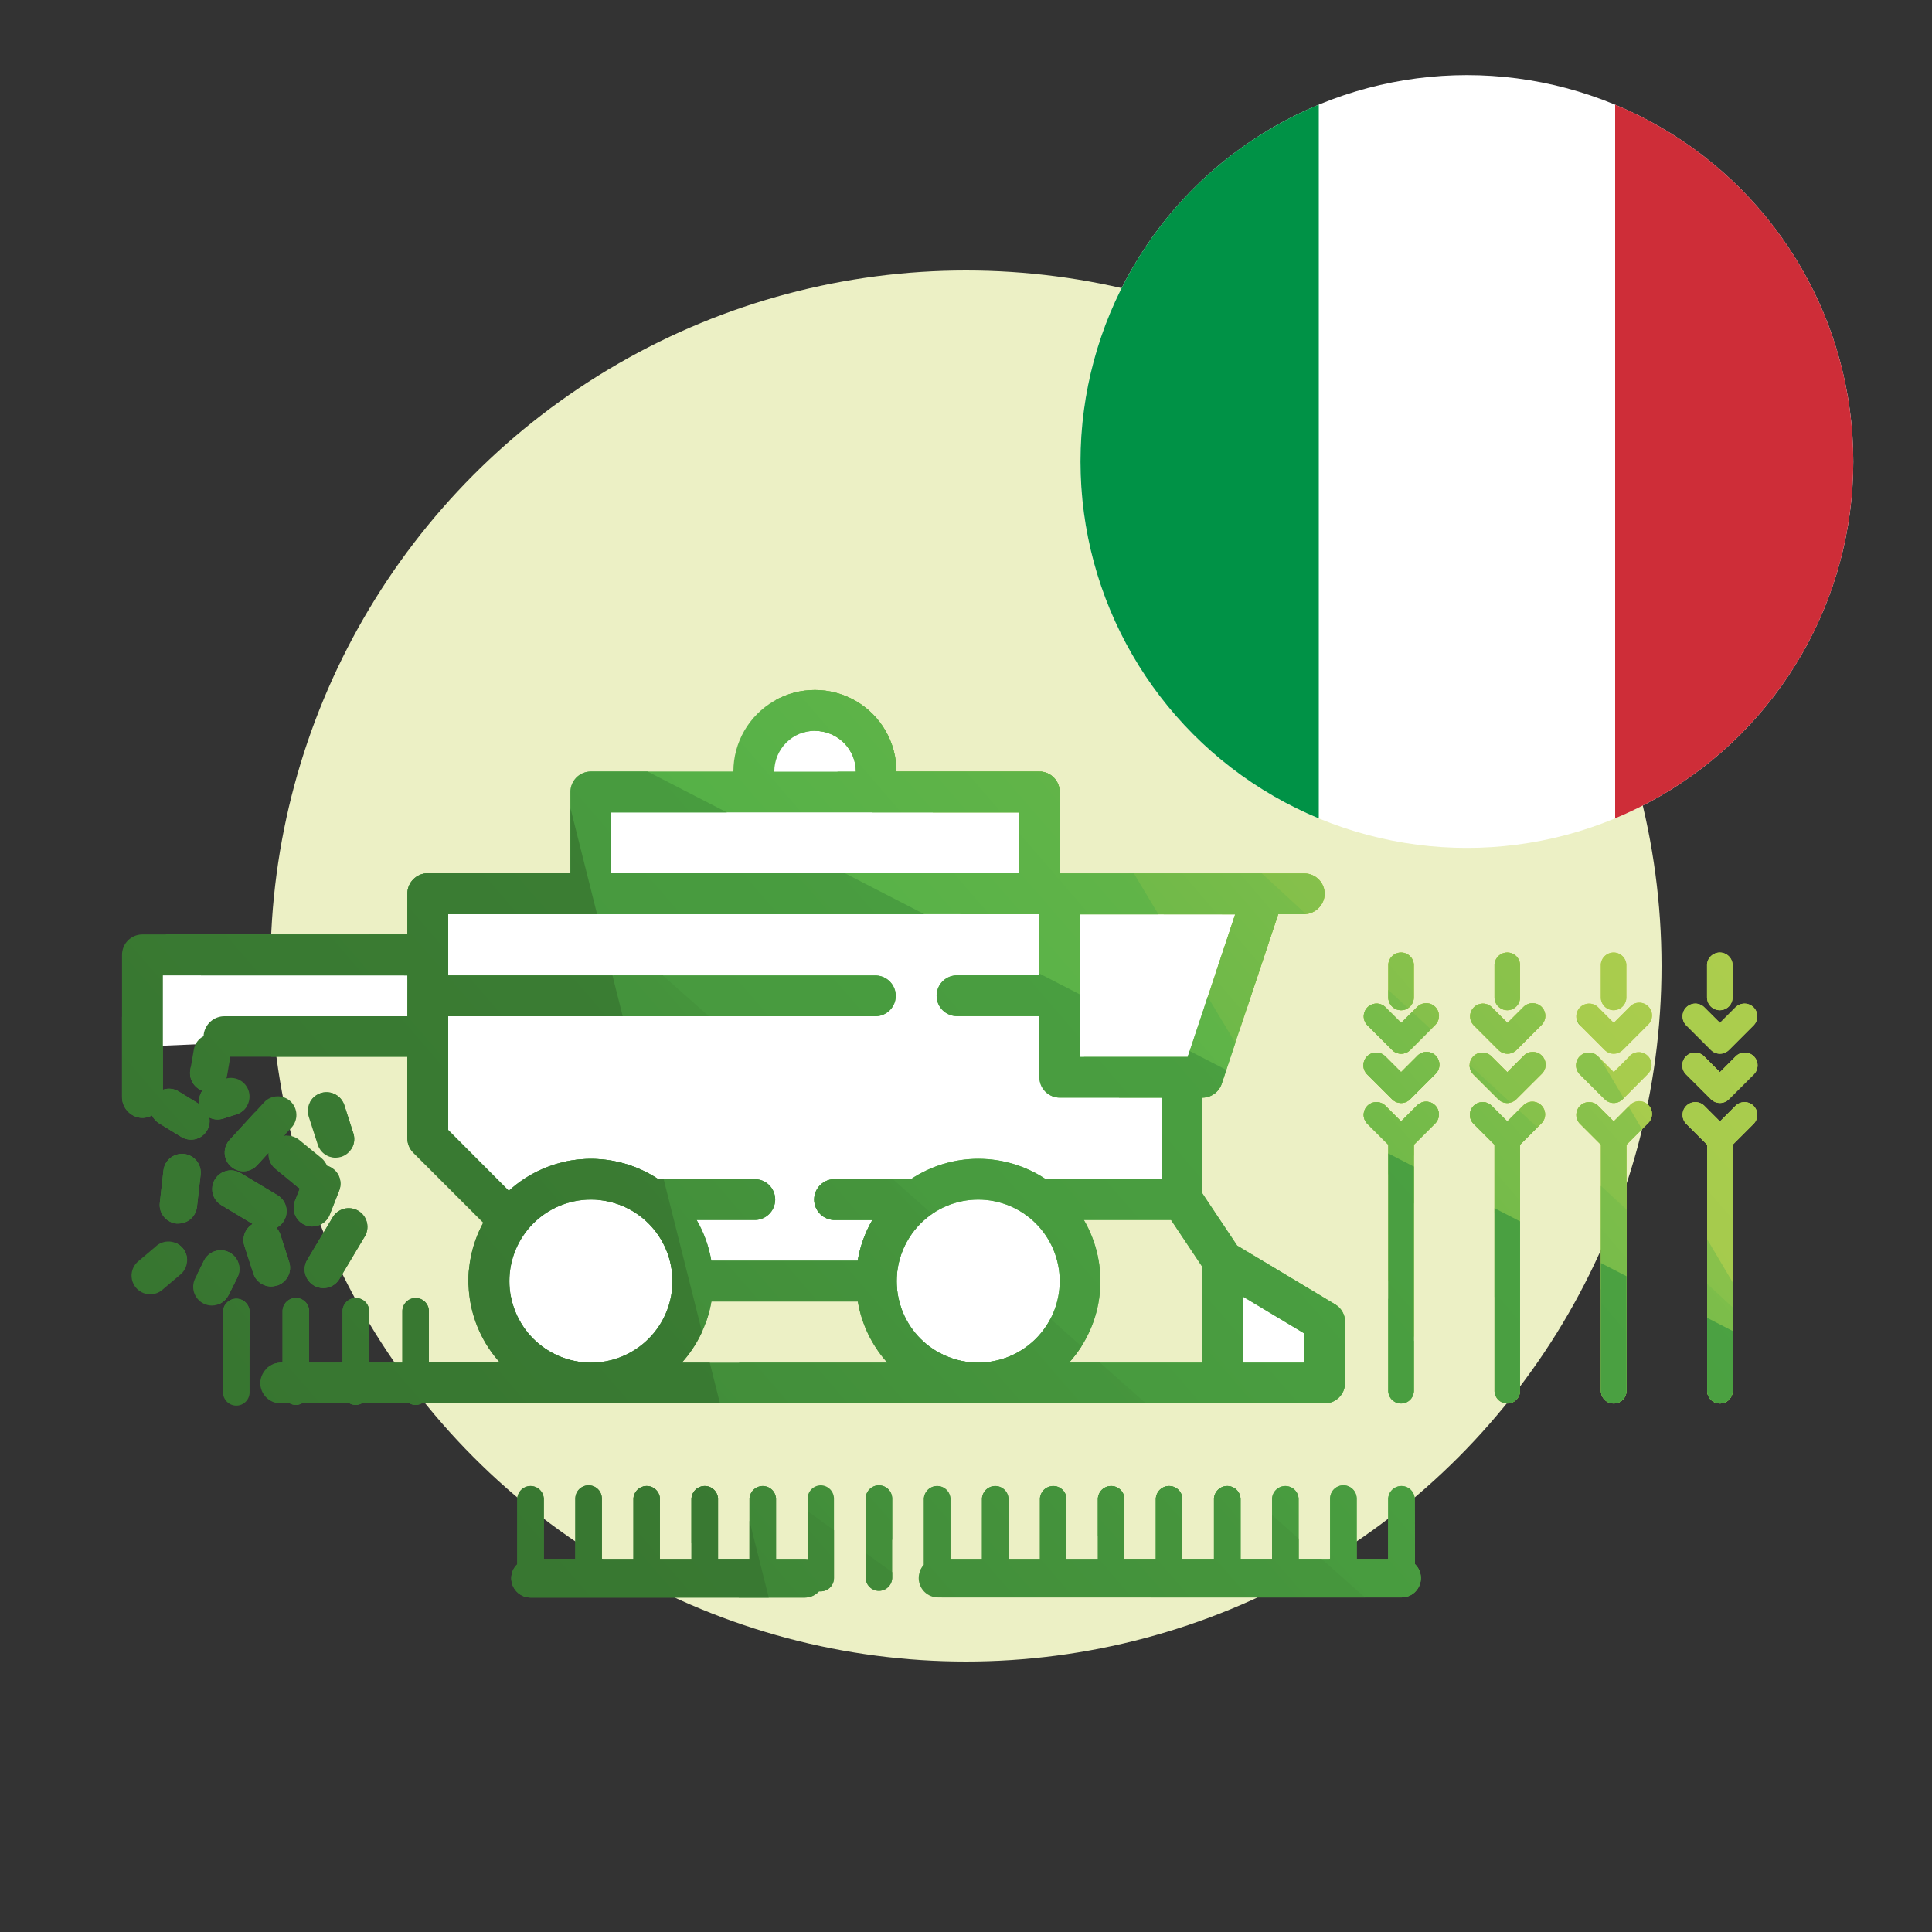 <svg id="Calque_1" data-name="Calque 1" xmlns="http://www.w3.org/2000/svg" xmlns:xlink="http://www.w3.org/1999/xlink" viewBox="0 0 500 500"><rect x="0" y="0" width="500" height="500" fill="#333333" stroke="none"/><defs><style>.cls-1{fill:none;}.cls-2{fill:#ecf0c5;}.cls-3,.cls-5{fill:#fff;}.cls-4{clip-path:url(#clip-path);}.cls-5,.cls-6,.cls-7{fill-rule:evenodd;}.cls-6{fill:#009246;}.cls-7{fill:#ce2d38;}.cls-8{clip-path:url(#clip-path-2);}.cls-9{fill:url(#Dégradé_sans_nom_34);}.cls-10{fill:url(#Dégradé_sans_nom_34-2);}.cls-11{fill:url(#Dégradé_sans_nom_34-3);}.cls-12{fill:url(#Dégradé_sans_nom_34-4);}.cls-13{fill:url(#Dégradé_sans_nom_34-5);}.cls-14{fill:url(#Dégradé_sans_nom_34-6);}.cls-15{fill:url(#Dégradé_sans_nom_34-7);}.cls-16{fill:url(#Dégradé_sans_nom_34-8);}.cls-17{fill:url(#Dégradé_sans_nom_34-9);}</style><clipPath id="clip-path"><circle class="cls-1" cx="379.63" cy="119.44" r="100"/></clipPath><clipPath id="clip-path-2"><path class="cls-1" d="M40.37,322.54l-4.83,4.09A4.84,4.84,0,0,0,41.79,334l4.84-4.1a4.84,4.84,0,1,0-6.26-7.38Zm349.72-61.1a3.31,3.31,0,0,0,3.3-3.31V250a3.31,3.31,0,1,0-6.61,0v8.13A3.31,3.31,0,0,0,390.09,261.44Zm-27.49,0a3.31,3.31,0,0,0,3.3-3.31V250a3.31,3.31,0,1,0-6.61,0v8.13A3.31,3.31,0,0,0,362.6,261.44Zm55,0a3.31,3.31,0,0,0,3.3-3.31V250a3.31,3.31,0,1,0-6.61,0v8.13A3.31,3.31,0,0,0,417.58,261.44Zm27.49,0a3.31,3.31,0,0,0,3.3-3.31V250a3.31,3.31,0,1,0-6.61,0v8.13A3.31,3.31,0,0,0,445.07,261.44ZM86,315.2l-6.57,11a4.84,4.84,0,0,0,8.31,4.95l6.57-11A4.84,4.84,0,1,0,86,315.2ZM89.11,286a4.84,4.84,0,0,0-9.21,3l2.34,7.26a4.83,4.83,0,0,0,4.6,3.35,5.19,5.19,0,0,0,1.49-.23,4.84,4.84,0,0,0,3.12-6.09Zm-17.4,46.7a4.85,4.85,0,0,0,3.13-6.09l-2.31-7.17a4.8,4.8,0,0,0-1-1.68,4.82,4.82,0,0,0,.28-8.44l-9.55-5.74a4.84,4.84,0,1,0-5,8.29l8.14,4.9a4.82,4.82,0,0,0-2.15,5.64l2.31,7.16a4.84,4.84,0,0,0,4.6,3.36A5.07,5.07,0,0,0,71.71,332.67ZM51.92,304a4.84,4.84,0,0,0-9.62-1.09l-.94,8.39a4.84,4.84,0,0,0,4.26,5.35l.55,0a4.84,4.84,0,0,0,4.8-4.3Zm23.24-19a4.84,4.84,0,0,0-6.84.3l-9,9.82a4.84,4.84,0,0,0,7.14,6.53l3.07-3.35a4.8,4.8,0,0,0,1.75,4.17l5.78,4.75a4.61,4.61,0,0,0,.54.36l-1.27,3.23a4.84,4.84,0,0,0,2.74,6.27,4.78,4.78,0,0,0,1.76.34,4.85,4.85,0,0,0,4.51-3.08l2.45-6.23a4.85,4.85,0,0,0-2.74-6.28c-.14-.05-.29-.08-.44-.12a4.77,4.77,0,0,0-1.41-2L77.43,295a4.82,4.82,0,0,0-4-1l2-2.17A4.84,4.84,0,0,0,75.16,285Zm-14,51.1a3.44,3.44,0,0,0-3.44,3.44v20.61a3.44,3.44,0,1,0,6.87,0V339.54A3.43,3.43,0,0,0,61.11,336.1Zm-2-.92,2.34-4.71a4.84,4.84,0,0,0-8.67-4.3l-2.33,4.71a4.83,4.83,0,0,0,2.18,6.48,4.72,4.72,0,0,0,2.15.51A4.83,4.83,0,0,0,59.14,335.18Zm307.61-74.6-4.15,4.14-4.15-4.14a3.31,3.31,0,0,0-4.68,4.67l6.49,6.49a3.31,3.31,0,0,0,4.68,0l6.48-6.49a3.3,3.3,0,1,0-4.67-4.67Zm55,12.74-4.14,4.15-4.15-4.15a3.31,3.31,0,0,0-4.68,4.68l6.49,6.48a3.3,3.3,0,0,0,4.67,0L426.4,278a3.31,3.31,0,1,0-4.68-4.68Zm-27.48-12.74-4.15,4.14-4.15-4.14a3.31,3.31,0,0,0-4.68,4.67l6.49,6.49a3.3,3.3,0,0,0,4.67,0l6.49-6.49a3.3,3.3,0,1,0-4.67-4.67Zm27.48,0-4.14,4.14-4.15-4.14a3.31,3.31,0,0,0-4.68,4.67l6.49,6.49a3.3,3.3,0,0,0,4.67,0l6.49-6.49a3.31,3.31,0,1,0-4.68-4.67Zm0,25.49-4.14,4.15-4.15-4.15a3.31,3.31,0,0,0-4.68,4.67l5.52,5.52v63.47a3.31,3.31,0,1,0,6.61,0V296.26l5.52-5.52a3.31,3.31,0,1,0-4.68-4.67Zm27.49-12.75-4.14,4.15-4.15-4.15a3.31,3.31,0,0,0-4.68,4.68l6.49,6.48a3.3,3.3,0,0,0,4.67,0l6.49-6.48a3.31,3.31,0,0,0-4.68-4.68Zm-6.48-1.58a3.3,3.3,0,0,0,4.67,0l6.49-6.49a3.31,3.31,0,0,0-4.68-4.67l-4.14,4.14-4.15-4.14a3.31,3.31,0,0,0-4.68,4.67Zm6.48,14.33-4.14,4.15-4.15-4.15a3.31,3.31,0,0,0-4.68,4.67l5.52,5.52v63.47a3.31,3.31,0,1,0,6.61,0V296.26l5.52-5.52a3.31,3.31,0,0,0-4.68-4.67ZM227.46,384.4a3.43,3.43,0,0,0-3.43,3.43v20.62a3.44,3.44,0,0,0,6.87,0V387.83A3.44,3.44,0,0,0,227.46,384.4ZM348.1,357.93V342.1a5.27,5.27,0,0,0-2.56-4.52l-25.36-15.22-9-13.49v-24.8a5.28,5.28,0,0,0,5-3.61l14.62-43.87h6.52a5.42,5.42,0,0,0,5.48-4.75,5.28,5.28,0,0,0-5.25-5.8H274.24v-21.1a5.27,5.27,0,0,0-5.27-5.27H232a21.1,21.1,0,1,0-42.2,0H152.91a5.27,5.27,0,0,0-5.27,5.27V226H110.71a5.28,5.28,0,0,0-5.28,5.28v10.55H36.85a5.27,5.27,0,0,0-5.27,5.27v36.7a5.42,5.42,0,0,0,4.76,5.48,5.22,5.22,0,0,0,3-.61,4.82,4.82,0,0,0,1.77,2l5.77,3.54a4.82,4.82,0,0,0,7.28-5,4.74,4.74,0,0,0,3.63.27l3.49-1.12a4.83,4.83,0,0,0-2.69-9.27,6.06,6.06,0,0,0,.16-.61l.86-5h45.8v21.1a5.28,5.28,0,0,0,1.55,3.73l18.11,18.11a31.54,31.54,0,0,0,4.29,36.19H111V339.54a3.44,3.44,0,1,0-6.87,0v13.11h-8.6V339.54a3.44,3.44,0,1,0-6.87,0v13.11H80V339.54a3.44,3.44,0,1,0-6.87,0v13.11h-.23a5.45,5.45,0,0,0-5.52,4.8,5.27,5.27,0,0,0,5.25,5.75H75a3.43,3.43,0,0,0,1.56.39,3.39,3.39,0,0,0,1.55-.39H90.49a3.3,3.3,0,0,0,3.11,0H106a3.3,3.3,0,0,0,3.11,0H342.82A5.27,5.27,0,0,0,348.1,357.93ZM105.43,263H58.18a5.42,5.42,0,0,0-5.47,4.76,2.42,2.42,0,0,0,0,.38,4.81,4.81,0,0,0-2.54,3.45l-.92,5.31a4.84,4.84,0,0,0,3.1,5.36,4.78,4.78,0,0,0-.75,3.51l-5.37-3.31a4.8,4.8,0,0,0-4.08-.44V252.42h63.3Zm174.09-26.38h40.16l-12.31,36.93H279.52Zm-68.58-47.47a10.55,10.55,0,0,1,10.55,10.55h-21.1A10.55,10.55,0,0,1,210.94,189.12Zm-52.75,21.1h105.5V226H158.19ZM116,292.44V263H226.77a5.28,5.28,0,0,0,0-10.55H116V236.59H269v15.83h-21.1a5.28,5.28,0,1,0,0,10.55H269V278.8a5.27,5.27,0,0,0,5.27,5.27h26.38v21.1h-30a31.55,31.55,0,0,0-34.92,0H216.22a5.28,5.28,0,1,0,0,10.55h9.55a31.36,31.36,0,0,0-3.8,10.55H184.09a31.6,31.6,0,0,0-3.81-10.55h14.83a5.28,5.28,0,1,0,0-10.55H170.37a31.51,31.51,0,0,0-38.69,3Zm36.93,60.21a21.1,21.1,0,1,1,21.1-21.1A21.1,21.1,0,0,1,152.91,352.65Zm23.53,0a31.51,31.51,0,0,0,7.65-15.83H222a31.49,31.49,0,0,0,7.64,15.83Zm76.7,0a21.1,21.1,0,1,1,21.1-21.1A21.1,21.1,0,0,1,253.14,352.65Zm58,0h-34.5a31.44,31.44,0,0,0,3.84-36.93h22.56l8.1,12.14Zm26.38,0H321.72V335.59l15.83,9.5ZM212.43,384.4a3.44,3.44,0,0,0-3.43,3.43v15.68a4.91,4.91,0,0,0-.66-.06h-7.5V387.83a3.44,3.44,0,0,0-6.87,0v15.62h-8.15V387.83a3.44,3.44,0,0,0-6.87,0v15.62h-8.16V387.83a3.44,3.44,0,0,0-6.87,0v15.62h-8.15V387.83a3.44,3.44,0,0,0-6.88,0v15.62h-8.15V387.83a3.44,3.44,0,0,0-6.87,0v17a5,5,0,0,0,3.43,8.62h71a5,5,0,0,0,3.65-1.61,3.27,3.27,0,0,0,.44,0,3.44,3.44,0,0,0,3.44-3.43V387.83A3.44,3.44,0,0,0,212.43,384.4Zm153.7,3.43a3.44,3.44,0,0,0-6.87,0v15.62h-8.15V387.83a3.44,3.44,0,0,0-6.88,0v15.62h-8.15V387.83a3.44,3.44,0,0,0-6.87,0v15.62h-8.16V387.83a3.44,3.44,0,0,0-6.87,0v15.62H306V387.83a3.44,3.44,0,0,0-6.87,0v15.62H291V387.83a3.44,3.44,0,0,0-6.87,0v15.62H276V387.83a3.44,3.44,0,0,0-6.87,0v15.62H261V387.83a3.44,3.44,0,0,0-6.87,0v15.62h-8.16V387.83a3.44,3.44,0,0,0-6.87,0V405a5,5,0,0,0,3.65,8.41h120a5,5,0,0,0,3.43-8.62Zm28.11-101.76-4.15,4.15-4.15-4.15a3.31,3.31,0,0,0-4.68,4.67l5.52,5.52v63.47a3.31,3.31,0,1,0,6.61,0V296.26l5.52-5.52a3.3,3.3,0,1,0-4.67-4.67Zm0-12.75-4.15,4.15-4.15-4.15a3.31,3.31,0,0,0-4.68,4.68l6.49,6.48a3.3,3.3,0,0,0,4.67,0l6.49-6.48a3.31,3.31,0,1,0-4.67-4.68Zm-27.49,0-4.15,4.15-4.15-4.15a3.31,3.31,0,0,0-4.68,4.68l6.49,6.48a3.31,3.31,0,0,0,4.68,0l6.48-6.48a3.31,3.31,0,1,0-4.67-4.68Zm0,12.75-4.15,4.15-4.15-4.15a3.31,3.31,0,0,0-4.68,4.67l5.52,5.52v63.47a3.31,3.31,0,1,0,6.61,0V296.26l5.52-5.52a3.3,3.3,0,1,0-4.67-4.67Z"/></clipPath><linearGradient id="Dégradé_sans_nom_34" x1="-1046" y1="1782.04" x2="-1046" y2="82.74" gradientTransform="translate(1137.8 895.52) rotate(49.16)" gradientUnits="userSpaceOnUse"><stop offset="0" stop-color="#377530"/><stop offset="0.51" stop-color="#51af47"/><stop offset="1" stop-color="#c6d64f"/></linearGradient><linearGradient id="Dégradé_sans_nom_34-2" x1="-1046" y1="1761.58" x2="-1046" y2="-103.8" xlink:href="#Dégradé_sans_nom_34"/><linearGradient id="Dégradé_sans_nom_34-3" x1="-1046" y1="1037.17" x2="-1046" y2="-155.87" xlink:href="#Dégradé_sans_nom_34"/><linearGradient id="Dégradé_sans_nom_34-4" x1="246.61" y1="781.64" x2="246.61" y2="-118.08" gradientTransform="matrix(-0.65, -0.76, -0.76, 0.65, 615.04, 290.75)" xlink:href="#Dégradé_sans_nom_34"/><linearGradient id="Dégradé_sans_nom_34-5" x1="-1046" y1="1098.3" x2="-1046" y2="-457.91" xlink:href="#Dégradé_sans_nom_34"/><linearGradient id="Dégradé_sans_nom_34-6" x1="-1046" y1="1011.8" x2="-1046" y2="-1157.14" xlink:href="#Dégradé_sans_nom_34"/><linearGradient id="Dégradé_sans_nom_34-7" x1="-1046" y1="660.14" x2="-1046" y2="-636.14" xlink:href="#Dégradé_sans_nom_34"/><linearGradient id="Dégradé_sans_nom_34-8" x1="-1046" y1="626.86" x2="-1046" y2="-837.54" xlink:href="#Dégradé_sans_nom_34"/><linearGradient id="Dégradé_sans_nom_34-9" x1="-1046" y1="480.42" x2="-1046" y2="-1823.59" xlink:href="#Dégradé_sans_nom_34"/></defs><title>nomad_italy-crop-waste_1_02</title><circle class="cls-2" cx="250" cy="250" r="180"/><polygon class="cls-3" points="36.46 270.88 36.46 246.93 112.17 246.93 112.17 232.32 157.01 230.7 152.91 206.9 193.94 206.9 197.73 192.2 210.94 182.02 224.69 192.2 229.62 205.28 268.5 206.36 268.5 232.87 329.63 231.78 311.17 277.85 304.2 281.43 307.32 310.21 319.68 329.14 343.14 343.18 343.14 357.81 316.64 357.81 318.19 334.19 300.62 310.21 274.24 310.45 279.52 331.55 270.66 351.9 253.14 357.81 229.62 344.12 226.31 331.55 179.79 331.19 170.06 352.65 152.91 357.81 131.67 347.53 126.89 326.27 131.67 313.46 112.17 292.9 112.17 267.57 36.46 270.88"/><g class="cls-4"><path class="cls-5" d="M264.65,19.42h230v200h-230Z"/><path class="cls-6" d="M264.65,19.42H341.3v200H264.65Z"/><path class="cls-7" d="M418,19.42h76.65v200H418Z"/></g><g class="cls-8"><polygon class="cls-9" points="246.99 -8.51 535.35 325.09 406.79 436.21 216.9 17.5 246.99 -8.51"/><polygon class="cls-10" points="216.9 17.5 535.35 325.09 475.18 377.1 105.86 113.48 216.9 17.5"/><polygon class="cls-11" points="246.99 -8.51 475.18 377.1 445.09 403.11 156.73 69.51 246.99 -8.51"/><polygon class="cls-12" points="483.07 370.28 156.73 69.51 126.64 95.52 415.01 429.12 483.07 370.28"/><polygon class="cls-13" points="185.08 45 415.01 429.12 355.71 480.37 67.34 146.77 185.08 45"/><polygon class="cls-14" points="66.47 147.53 488.84 365.3 324.75 507.13 36.38 173.53 66.47 147.53"/><polygon class="cls-15" points="59.7 153.38 392.73 448.37 294.66 533.14 6.3 199.54 59.7 153.38"/><polygon class="cls-16" points="-22.3 224.26 345.28 489.39 234.49 585.15 -23.79 225.55 -22.3 224.26"/><polygon class="cls-17" points="120.43 100.88 240.74 579.75 234.49 585.15 -53.87 251.55 120.43 100.88"/></g></svg>